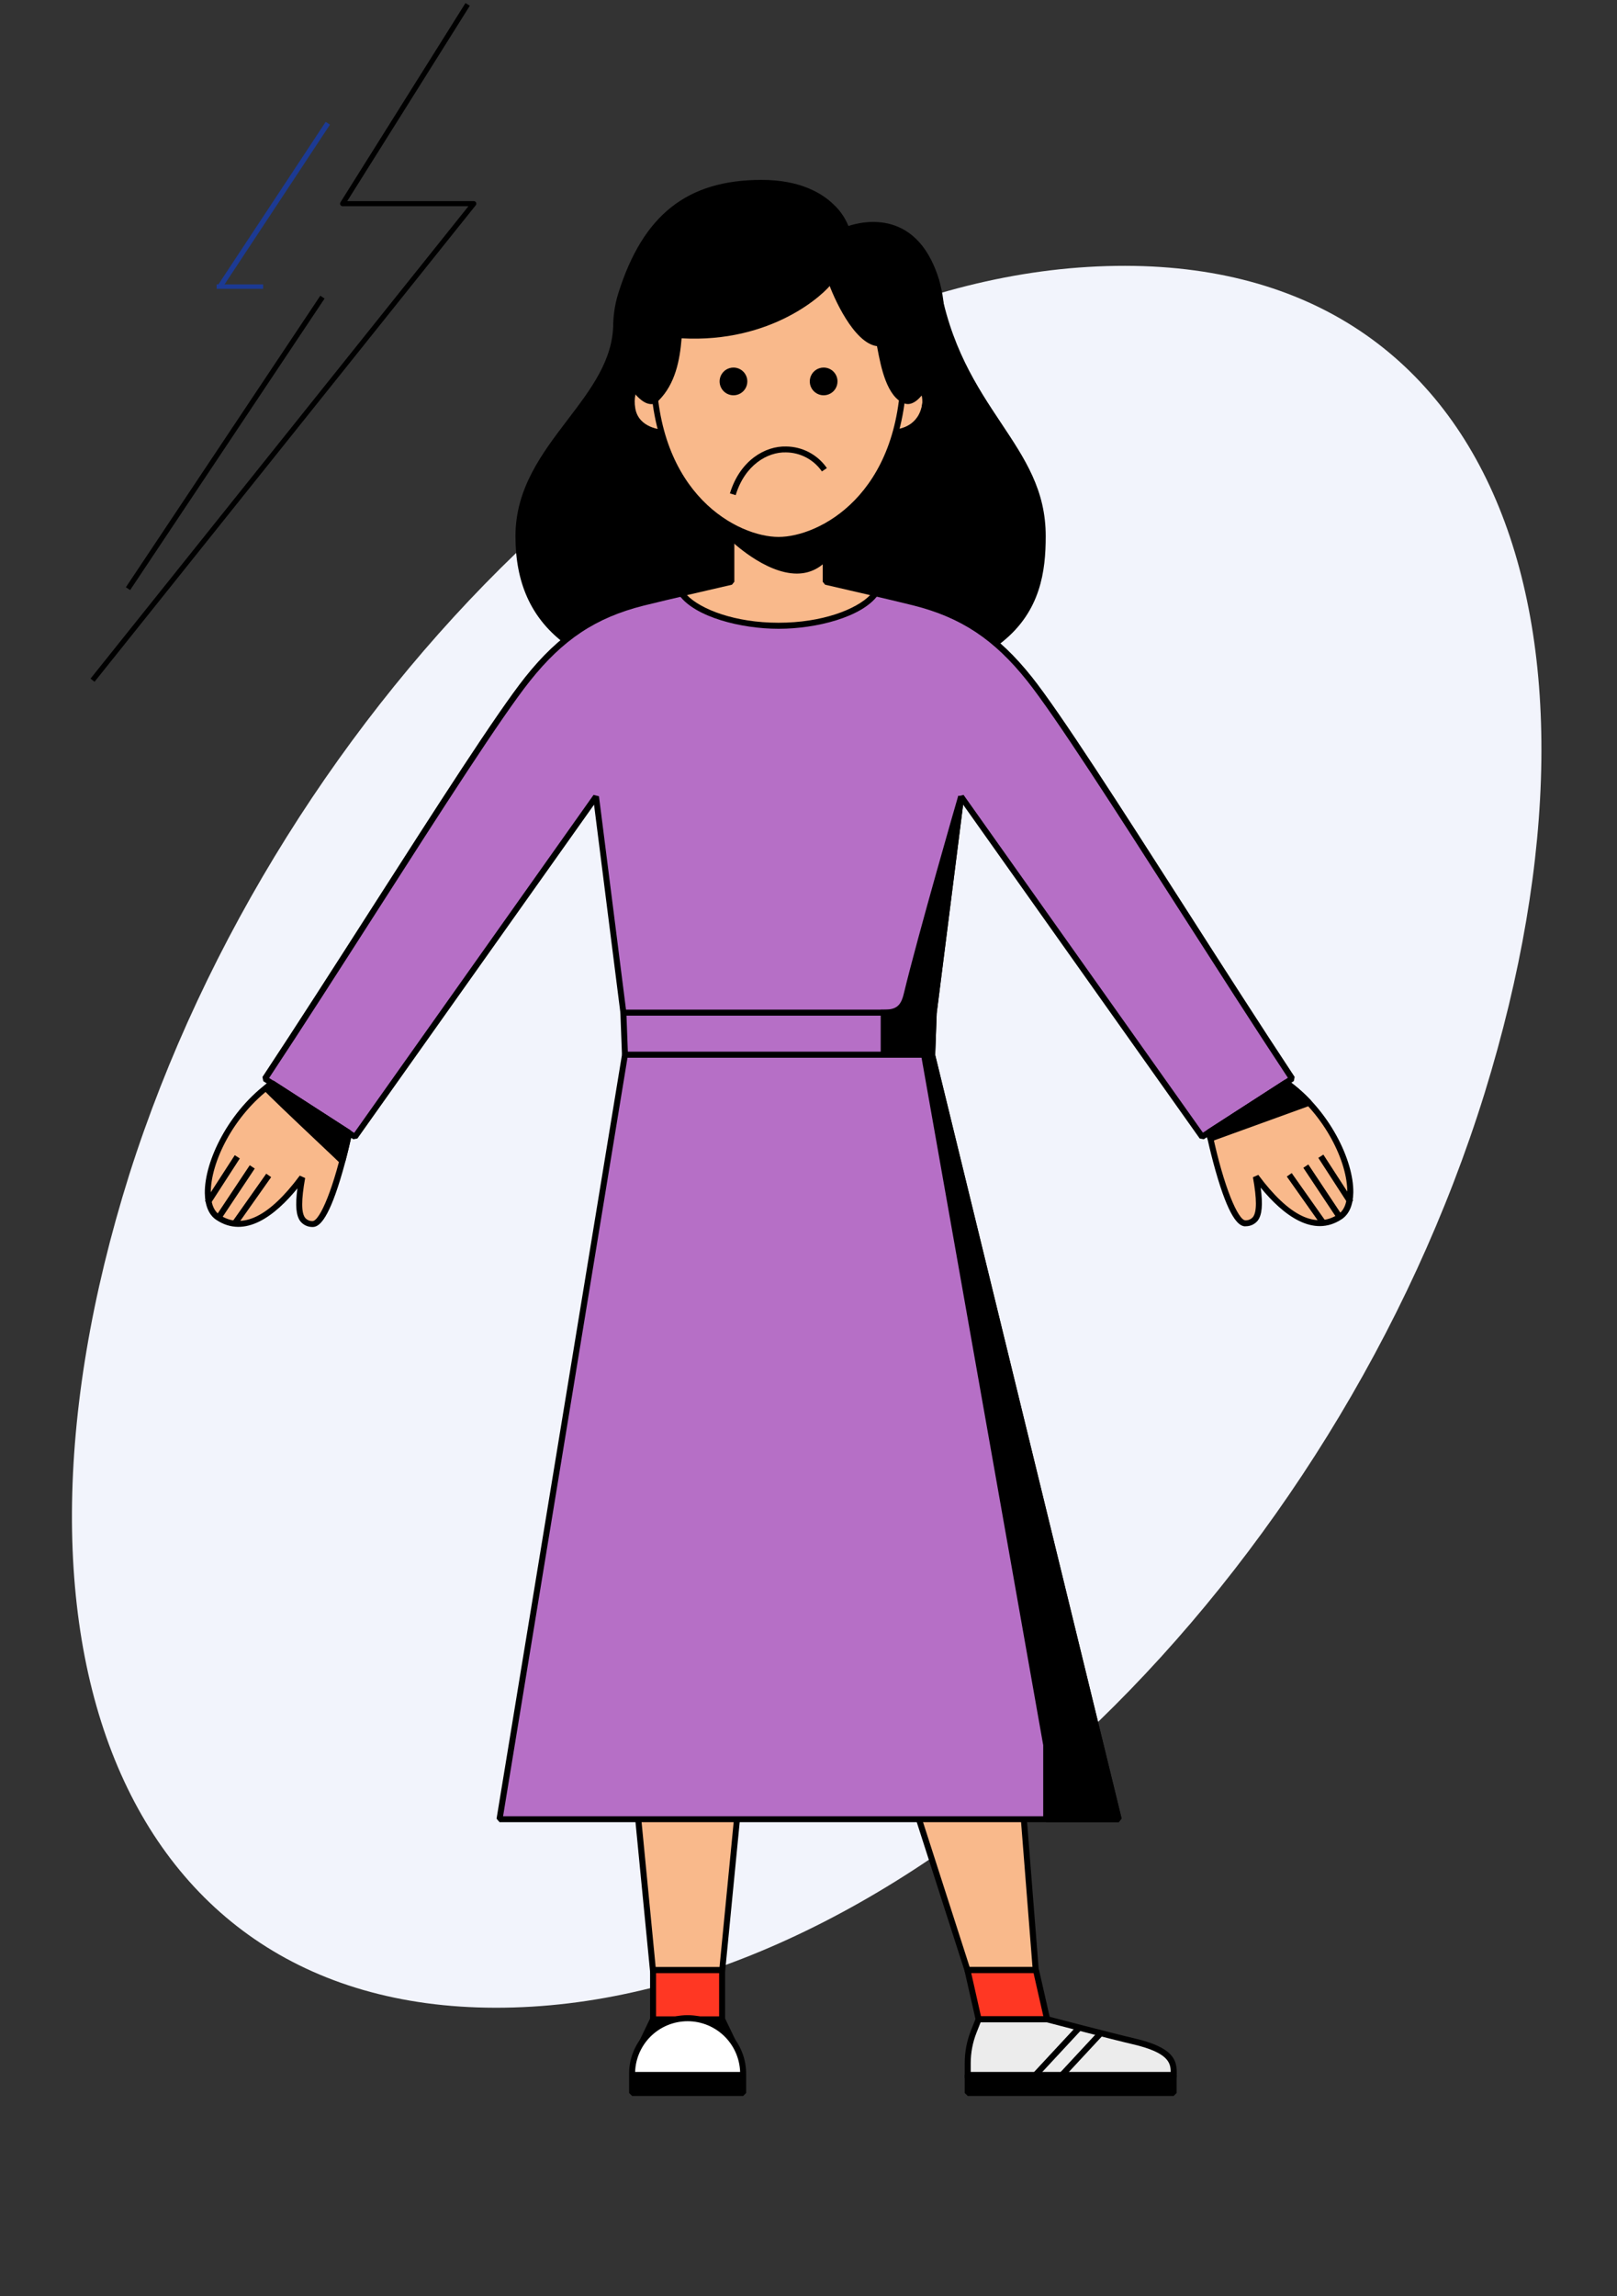 <svg width="367" height="521" viewBox="0 0 367 521" fill="none" xmlns="http://www.w3.org/2000/svg">
<rect x="0" y="0" width="367" height="521" fill="#333333" stroke="none"/>
<path d="M120.731 455.336C209.179 450.041 303.02 357.267 336.931 248.122C370.261 140.351 338.684 55.079 246.937 60.571C157.168 65.945 63.367 159.39 29.337 266.536C-5.192 376.385 30.3 460.75 120.731 455.336Z" fill="#F2F4FC"/>
<mask id="mask0_10350_10165" style="mask-type:alpha" maskUnits="userSpaceOnUse" x="7" y="30" width="351" height="491">
<path d="M357.2 30.821H7.486V520.421H357.2V30.821Z" fill="#5475EA"/>
</mask>
<g mask="url(#mask0_10350_10165)">
<path d="M148.196 447.043L142.888 392.696H169.229L163.92 447.043H156.058H148.196Z" fill="#F9B98B"/>
<path d="M164.54 447.721H147.575L142.136 391.991H169.979L164.54 447.721ZM148.811 446.36H163.304L168.477 393.374H143.666L148.811 446.36Z" fill="black"/>
<path d="M139.858 73.35C139.858 91.094 117.639 101.177 117.639 121.681C117.639 138.151 125.958 156.254 176.701 156.254C231.038 156.254 236.667 138.151 236.667 121.681C236.667 100.779 217.236 93.255 212.418 63.523C193.285 63.523 139.858 73.35 139.858 73.35Z" fill="black"/>
<path d="M176.705 156.941C153.756 156.941 137.276 153.13 127.704 145.687C120.479 140.025 116.99 132.174 116.99 121.688C116.99 110.837 122.979 102.931 128.81 95.271C134.145 88.269 139.181 81.659 139.181 73.34L139.726 72.671C140.27 72.573 193.431 62.832 212.41 62.832L213.085 63.404C215.514 78.398 221.726 87.741 227.208 95.978C232.691 104.216 237.341 111.223 237.341 121.671C237.341 129.62 236.17 138.685 227.481 145.665C218.056 153.255 201.44 156.941 176.705 156.941ZM140.537 73.923C140.319 82.433 135.25 89.08 129.893 96.109C124.204 103.574 118.323 111.294 118.323 121.698C118.323 136.246 124.372 155.591 176.705 155.591C228.809 155.591 235.991 139.301 235.991 121.698C235.991 111.642 231.401 104.744 226.087 96.757C220.599 88.509 214.387 79.177 211.844 64.226C193.583 64.395 146.189 72.899 140.537 73.923Z" fill="black"/>
<path d="M235.077 447.048H219.582L205.459 403.116H231.62L235.077 447.048Z" fill="#F9B98B"/>
<path d="M235.814 447.726H219.083L204.519 402.433H232.242L235.814 447.726ZM220.079 446.365H234.338L230.984 403.794H206.386L220.079 446.365Z" fill="black"/>
<path d="M176.704 239.329H211.549L253.913 412.791H113.373L141.854 239.329H176.699" fill="#B66FC6"/>
<path d="M253.916 413.478H113.376L112.701 412.683L141.182 239.226L141.857 238.681H211.547L212.211 239.199L254.569 412.661L253.916 413.478ZM114.177 412.139H253.045L211.018 240.015H142.417L114.177 412.139Z" fill="black"/>
<path d="M209.743 239.322L237.466 395.939V412.796H253.909L211.55 239.333L209.743 239.322Z" fill="black"/>
<path d="M253.914 413.474H237.466L236.769 412.793V395.997L209.056 239.439L209.731 238.639H211.539L212.198 239.156L254.556 412.619L253.914 413.474ZM238.125 412.113H253.021L211.016 240.011H210.553L238.141 395.801V412.134L238.125 412.113Z" fill="black"/>
<path d="M176.643 132.027H165.944C165.944 132.027 150.879 135.462 145.887 136.731C134.41 139.633 126.923 145.034 119.709 154.066C109.615 166.779 81.374 212.639 60.13 244.767L80.563 257.948L135.264 180.772L141.487 229.805H211.918L218.135 180.772L272.837 257.948L293.27 244.767C272.036 212.644 243.785 166.779 233.68 154.088C226.477 145.034 218.979 139.633 207.513 136.731C202.521 135.462 187.456 132.027 187.456 132.027H176.757" fill="#B66FC6"/>
<path d="M273.21 258.517L272.284 258.337L218.595 182.588L212.606 229.884L211.931 230.483H141.49L140.815 229.884L134.826 182.588L81.121 258.337L80.196 258.517L59.762 245.336L59.566 244.388C67.352 232.612 76.074 218.995 84.513 205.83C99.045 183.148 112.77 161.73 119.189 153.661C126.888 143.991 134.57 138.895 145.721 136.097C150.664 134.839 165.647 131.42 165.8 131.387H165.947H176.645V132.748H166.023C164.869 133.01 150.806 136.228 146.058 137.431C135.223 140.153 127.748 145.135 120.256 154.554C113.875 162.563 100.172 183.954 85.656 206.609C77.354 219.567 68.778 232.955 61.08 244.606L80.386 257.063L134.712 180.377L135.942 180.682L142.084 229.138H211.322L217.463 180.682L218.693 180.377L273.019 257.02L292.303 244.563C284.61 232.917 276.035 219.518 267.732 206.576C253.217 183.922 239.508 162.525 233.132 154.51C225.635 145.091 218.16 140.131 207.331 137.387C202.578 136.184 188.514 132.966 187.36 132.705H176.76V131.344H187.611C187.758 131.376 202.741 134.796 207.685 136.053C218.835 138.879 226.523 143.975 234.216 153.645C240.64 161.713 254.361 183.138 268.903 205.825C277.336 218.99 286.053 232.596 293.839 244.372L293.643 245.319L273.21 258.517Z" fill="black"/>
<path d="M163.895 447.044H148.226V458.216H163.895V447.044Z" fill="#FF3723"/>
<path d="M164.573 458.898H147.543V446.376H164.573V458.898ZM148.904 457.537H163.212V447.737H148.904V457.537Z" fill="black"/>
<path d="M237.654 458.216H222.099L219.567 447.044H235.117L237.654 458.216Z" fill="#FF3723"/>
<path d="M237.657 458.889H222.107L221.443 458.345L218.906 447.172L219.57 446.339H235.136L235.795 446.884L238.332 458.056L237.657 458.889ZM222.646 457.528H236.802L234.581 447.728H220.436L222.646 457.528Z" fill="black"/>
<path d="M176.759 110.655H187.458V132.036L198.755 134.649C196.202 138.161 187.981 142.01 176.759 142.01H176.705C165.478 142.01 157.257 138.161 154.704 134.649L166.006 132.036V110.655H176.705" fill="#F9B98B"/>
<path d="M176.758 142.681H176.703C168.254 142.681 157.795 140.057 154.152 135.059L154.55 133.997L165.324 131.503V110.645L165.989 109.965H176.687V111.326H166.669V132.015L166.125 132.679L155.911 135.042C159.052 138.271 166.8 141.309 176.671 141.309H176.725C186.607 141.309 194.344 138.271 197.485 135.042L187.271 132.679L186.727 132.015V111.326H176.709V109.965H187.407L188.088 110.645V131.482L198.863 133.975L199.26 135.037C195.661 140.057 185.202 142.681 176.758 142.681Z" fill="black"/>
<path d="M165.99 119.558C175.458 124.714 182.149 122.1 187.441 119.558V126.298C179.819 135.412 165.99 121.833 165.99 121.833V119.536" fill="black"/>
<path d="M180.862 130.155C173.577 130.155 165.862 122.668 165.53 122.342L165.328 122.146V118.416L166.336 118.961C175.325 123.861 181.58 121.634 187.166 118.961L188.141 118.492V126.572L187.983 126.763C187.187 127.766 186.185 128.586 185.045 129.168C183.905 129.751 182.653 130.081 181.373 130.138C181.205 130.149 181.03 130.155 180.862 130.155ZM166.706 121.563C167.991 122.761 175.096 129.093 181.324 128.783C182.376 128.734 183.405 128.467 184.347 127.998C185.289 127.53 186.123 126.87 186.796 126.06V120.616C181.526 123.039 175.21 124.906 166.706 120.67V121.563Z" fill="black"/>
<path d="M204.997 84.669C208.101 85.671 210.796 88.578 209.827 92.797C208.667 97.823 203.141 98.16 203.141 98.16" fill="#F9B98B"/>
<path d="M203.185 98.834L203.098 97.479C203.305 97.479 208.139 97.098 209.163 92.638C210.039 88.827 207.595 86.219 204.807 85.31L205.221 84.014C208.624 85.103 211.575 88.299 210.508 92.943C209.234 98.399 203.245 98.829 203.185 98.834Z" fill="black"/>
<path d="M203.173 98.834L203.119 97.473C203.315 97.473 208.019 97.196 209.168 92.361C210.208 88.038 207.366 86.143 204.812 85.31L205.226 84.014C209.582 85.419 211.498 88.577 210.513 92.677C209.086 98.529 203.233 98.834 203.173 98.834Z" fill="black"/>
<path d="M148.331 84.669C145.227 85.671 142.717 88.18 143.501 92.797C144.367 97.883 150.187 98.16 150.187 98.16" fill="#F9B98B"/>
<path d="M150.157 98.834C150.092 98.834 143.782 98.464 142.835 92.905C142.1 88.582 144.027 85.337 148.127 84.014L148.546 85.31C146.553 85.953 143.341 87.766 144.19 92.677C144.958 97.168 150.179 97.473 150.239 97.479L150.157 98.834Z" fill="black"/>
<path d="M176.704 122.488C166.359 122.488 148.273 111.893 148.273 83.288C148.273 56.327 170.884 53.626 176.704 53.626C182.524 53.626 205.135 56.61 205.135 83.337C205.135 111.915 187.043 122.537 176.704 122.537" fill="#F9B98B"/>
<path d="M176.706 123.197C171.806 123.197 164.38 120.812 158.113 114.11C153.316 108.976 147.594 99.469 147.594 83.343C147.594 71.61 151.748 63.024 159.942 57.824C167.189 53.229 175.187 53.001 176.706 53.001C177.893 53.001 205.818 53.343 205.818 83.343C205.818 99.469 200.096 108.976 195.294 114.11C189.032 120.812 181.59 123.197 176.706 123.197ZM176.706 54.362C173.864 54.362 148.939 55.173 148.939 83.343C148.939 112.427 167.635 121.836 176.706 121.836C185.777 121.836 204.473 112.427 204.473 83.343C204.457 54.688 177.838 54.362 176.706 54.362Z" fill="black"/>
<path d="M169.617 86.551C169.617 87.173 169.432 87.782 169.086 88.299C168.74 88.817 168.249 89.22 167.674 89.458C167.099 89.696 166.466 89.759 165.856 89.637C165.245 89.516 164.685 89.216 164.244 88.776C163.804 88.336 163.505 87.775 163.383 87.165C163.262 86.554 163.324 85.921 163.562 85.347C163.8 84.771 164.204 84.28 164.721 83.934C165.239 83.588 165.847 83.404 166.47 83.404C167.304 83.404 168.105 83.735 168.695 84.326C169.285 84.916 169.617 85.716 169.617 86.551Z" fill="black"/>
<path d="M190.083 86.551C190.083 87.173 189.899 87.782 189.553 88.3C189.207 88.817 188.715 89.221 188.139 89.459C187.564 89.697 186.931 89.759 186.32 89.637C185.71 89.515 185.149 89.215 184.709 88.774C184.269 88.333 183.97 87.772 183.849 87.161C183.728 86.55 183.792 85.918 184.031 85.343C184.27 84.768 184.674 84.277 185.192 83.931C185.71 83.586 186.319 83.403 186.942 83.404C187.355 83.404 187.764 83.485 188.145 83.644C188.527 83.802 188.873 84.034 189.165 84.326C189.457 84.618 189.688 84.965 189.846 85.347C190.003 85.729 190.084 86.138 190.083 86.551Z" fill="black"/>
<path d="M211.568 239.327L211.922 229.81H141.486L141.84 239.327H211.568Z" fill="#B66FC6"/>
<path d="M211.565 239.997H141.843L141.162 239.344L140.803 229.821L141.489 229.119H211.919L212.6 229.821L212.267 239.344L211.565 239.997ZM142.496 238.636H210.906L211.211 230.469H142.191L142.496 238.636Z" fill="black"/>
<path d="M282.758 277.592C285.562 277.386 286.51 275.175 285.05 267.019C290.261 274.037 297.404 280.598 304.166 276.09C309.965 272.219 304.422 254.562 291.883 245.666L274.417 256.93C274.417 256.93 278.773 277.892 282.758 277.592Z" fill="#F9B98B"/>
<path d="M282.649 278.276C281.343 278.276 279.312 276.98 276.442 267.572C274.864 262.4 273.764 257.119 273.753 257.064L274.047 256.357L291.513 245.092H292.275C301.716 251.789 307.253 263.315 307.15 270.583C307.106 273.436 306.208 275.527 304.542 276.637C298.008 280.993 291.164 275.636 286.134 269.5C286.651 273.42 286.428 275.717 285.448 276.986C285.127 277.378 284.725 277.694 284.268 277.914C283.812 278.133 283.313 278.249 282.807 278.254H282.649V278.276ZM275.179 257.249C277.76 269.461 281.043 276.915 282.666 276.915H282.704C283.019 276.919 283.331 276.854 283.619 276.725C283.906 276.596 284.162 276.407 284.37 276.169C285.268 275.009 285.273 272.135 284.37 267.137L285.584 266.592C292.52 275.93 298.651 278.93 303.779 275.505C305.386 274.416 305.75 272.238 305.778 270.561C305.876 263.739 300.703 252.943 291.85 246.475L275.179 257.249Z" fill="black"/>
<path d="M274.728 258.346L297.116 250.266C295.531 248.561 293.778 247.02 291.883 245.666L274.417 256.93L274.728 258.346Z" fill="black"/>
<path d="M274.962 258.986L274.063 258.491L273.753 257.075L274.047 256.357L291.513 245.092H292.275C294.208 246.474 295.997 248.046 297.616 249.785L297.349 250.874L274.962 258.986ZM275.185 257.244L275.228 257.44L295.918 249.981C294.664 248.714 293.314 247.547 291.878 246.491L275.185 257.244Z" fill="black"/>
<path d="M293.17 266.187L292.058 266.972L299.854 278.017L300.966 277.232L293.17 266.187Z" fill="black"/>
<path d="M296.94 264.234L295.807 264.988L303.31 276.273L304.444 275.519L296.94 264.234Z" fill="black"/>
<path d="M300.354 261.996L299.212 262.736L305.971 273.18L307.114 272.44L300.354 261.996Z" fill="black"/>
<path d="M70.879 277.738C68.075 277.525 67.128 275.32 68.587 267.164C63.377 274.182 56.233 280.743 49.471 276.235C43.667 272.364 49.21 254.707 61.754 245.811L79.215 257.076C79.215 257.076 74.859 278.037 70.879 277.738Z" fill="#F9B98B"/>
<path d="M70.982 278.421H70.825C70.319 278.415 69.822 278.298 69.367 278.078C68.912 277.859 68.51 277.543 68.189 277.153C67.204 275.884 66.981 273.587 67.503 269.661C62.473 275.803 55.645 281.171 49.09 276.804C47.429 275.715 46.526 273.603 46.487 270.75C46.384 263.476 51.932 251.956 61.362 245.259H62.124L79.585 256.524L79.884 257.231C79.884 257.286 78.795 262.561 77.195 267.739C74.32 277.109 72.294 278.421 70.982 278.421ZM68.037 266.765L69.256 267.309C68.364 272.307 68.364 275.176 69.256 276.342C69.458 276.577 69.708 276.766 69.991 276.894C70.273 277.022 70.58 277.086 70.89 277.082H70.928C72.561 277.082 75.828 269.628 78.414 257.411L61.776 246.62C52.923 253.104 47.751 263.901 47.843 270.723C47.843 272.383 48.23 274.594 49.841 275.666C54.986 279.091 61.106 276.091 68.037 266.765Z" fill="black"/>
<path d="M60.366 246.862C60.818 246.497 61.286 246.149 61.76 245.811L79.22 257.076C79.22 257.076 78.632 259.912 77.69 263.484C76.656 262.395 61.542 248.305 60.366 246.862Z" fill="black"/>
<path d="M77.197 263.962C76.854 263.609 74.774 261.643 72.362 259.367C65.948 253.302 60.575 248.206 59.84 247.297L59.943 246.333C60.411 245.957 60.89 245.598 61.369 245.244H62.132L79.592 256.509L79.892 257.217C79.892 257.249 79.287 260.113 78.351 263.663L77.197 263.962ZM61.364 246.948C63.182 248.81 69.177 254.478 73.298 258.382C75.041 260.015 76.456 261.365 77.322 262.193C77.866 260.015 78.28 258.208 78.454 257.402L61.778 246.627L61.364 246.948Z" fill="black"/>
<path d="M60.428 266.325L52.633 277.37L53.746 278.155L61.54 267.11L60.428 266.325Z" fill="black"/>
<path d="M56.684 264.409L49.179 275.692L50.312 276.446L57.817 265.163L56.684 264.409Z" fill="black"/>
<path d="M53.284 262.127L46.53 272.575L47.673 273.314L54.427 262.866L53.284 262.127Z" fill="black"/>
<path d="M266.376 470.836H219.64V474.931H266.376V470.836Z" fill="black"/>
<path d="M266.374 475.603H219.638L218.957 474.923V470.834L219.638 470.153H266.374L267.054 470.834V474.923L266.374 475.603ZM220.319 474.242H265.693V471.52H220.319V474.242Z" fill="black"/>
<path d="M219.648 470.834V468.15C219.646 465.699 220.107 463.269 221.009 460.99L222.098 458.213H237.653C237.653 458.213 252.582 462.123 257.253 463.206C266.863 465.433 266.378 468.536 266.378 470.828L219.648 470.834Z" fill="#ECECEC"/>
<path d="M267.054 471.513H218.957V468.148C218.957 465.611 219.437 463.096 220.373 460.738L221.642 457.531H237.823C237.975 457.569 252.801 461.451 257.423 462.518C266.39 464.598 267.109 467.478 267.082 470.5L267.054 471.513ZM220.319 470.151H265.699C265.699 468.153 265.247 465.758 257.096 463.868C252.654 462.839 238.786 459.213 237.567 458.892H222.562L221.636 461.239C220.766 463.438 220.319 465.782 220.319 468.148V470.151Z" fill="black"/>
<path d="M249.31 460.924L240.511 470.399L241.508 471.326L250.307 461.85L249.31 460.924Z" fill="black"/>
<path d="M244.456 459.655L234.479 470.399L235.477 471.326L245.454 460.582L244.456 459.655Z" fill="black"/>
<path d="M164.52 457.914L163.293 458.504L166.122 464.387L167.349 463.797L164.52 457.914Z" fill="black"/>
<path d="M147.627 457.867L144.799 463.75L146.025 464.34L148.854 458.457L147.627 457.867Z" fill="black"/>
<path d="M143.461 470.817C143.426 469.14 143.726 467.473 144.344 465.914C144.961 464.355 145.884 462.934 147.058 461.736C148.231 460.538 149.632 459.586 151.178 458.936C152.724 458.286 154.385 457.951 156.062 457.951C157.739 457.951 159.4 458.286 160.946 458.936C162.492 459.586 163.893 460.538 165.067 461.736C166.24 462.934 167.163 464.355 167.78 465.914C168.398 467.473 168.698 469.14 168.663 470.817" fill="white"/>
<path d="M169.346 470.822H167.985C168.019 469.235 167.735 467.657 167.152 466.181C166.568 464.705 165.695 463.361 164.585 462.226C163.474 461.092 162.149 460.191 160.686 459.576C159.223 458.96 157.651 458.643 156.064 458.643C154.477 458.643 152.905 458.96 151.442 459.576C149.979 460.191 148.654 461.092 147.543 462.226C146.433 463.361 145.56 464.705 144.976 466.181C144.393 467.657 144.109 469.235 144.143 470.822H142.782C142.746 469.055 143.063 467.299 143.715 465.656C144.366 464.013 145.339 462.517 146.576 461.255C147.813 459.992 149.289 458.99 150.918 458.305C152.547 457.621 154.297 457.268 156.064 457.268C157.831 457.268 159.581 457.621 161.21 458.305C162.839 458.99 164.315 459.992 165.552 461.255C166.789 462.517 167.762 464.013 168.413 465.656C169.065 467.299 169.382 469.055 169.346 470.822Z" fill="black"/>
<path d="M168.665 470.836H143.462V474.931H168.665V470.836Z" fill="black"/>
<path d="M168.666 475.603H143.463L142.783 474.923V470.834L143.463 470.153H168.666L169.346 470.834V474.923L168.666 475.603ZM144.166 474.242H168.007V471.52H144.144L144.166 474.242Z" fill="black"/>
<path d="M211.568 239.323H200.565V229.806C203.5 229.806 205.002 228.919 205.786 225.679C209.053 212.112 218.14 180.773 218.14 180.773L211.922 229.806L211.568 239.323Z" fill="black"/>
<path d="M212.223 240.002H199.886V229.113H200.566C203.392 229.113 204.459 228.269 205.123 225.503C208.363 212.082 217.395 180.858 217.488 180.569L218.816 180.847L212.604 229.848L212.223 240.002ZM201.247 238.641H210.911L211.248 229.717L216.35 189.455C213.421 199.75 208.619 216.808 206.446 225.819C205.695 228.933 204.214 230.278 201.247 230.447V238.641Z" fill="black"/>
<path d="M149.829 459.306C149.83 459.555 149.757 459.798 149.619 460.006C149.482 460.213 149.286 460.375 149.056 460.472C148.826 460.568 148.573 460.593 148.329 460.545C148.085 460.497 147.86 460.378 147.683 460.202C147.507 460.027 147.387 459.803 147.338 459.559C147.289 459.314 147.313 459.061 147.408 458.831C147.503 458.601 147.665 458.404 147.872 458.266C148.079 458.127 148.322 458.053 148.571 458.053C148.736 458.053 148.899 458.085 149.052 458.147C149.204 458.21 149.343 458.302 149.46 458.418C149.577 458.535 149.669 458.673 149.733 458.825C149.796 458.978 149.829 459.141 149.829 459.306Z" fill="black"/>
<path d="M164.686 459.306C164.686 459.553 164.613 459.795 164.475 460.001C164.338 460.207 164.142 460.368 163.913 460.463C163.685 460.557 163.433 460.582 163.19 460.534C162.947 460.486 162.724 460.366 162.549 460.191C162.374 460.016 162.254 459.793 162.206 459.55C162.158 459.307 162.183 459.055 162.277 458.826C162.372 458.598 162.533 458.402 162.739 458.264C162.944 458.127 163.187 458.053 163.434 458.053C163.766 458.053 164.085 458.185 164.32 458.42C164.555 458.655 164.686 458.974 164.686 459.306Z" fill="black"/>
<path d="M188.512 63.587C186.807 66.135 174.857 77.46 154.091 76.044C153.754 80.721 152.948 86.52 148.973 90.483C146.126 93.881 136.571 80.77 141.008 66.702C146.605 48.942 156.345 41.504 172.869 41.504C189.394 41.504 192.214 52.257 192.214 52.257L188.512 63.587Z" fill="black"/>
<path d="M147.834 91.706C147.292 91.689 146.763 91.537 146.294 91.265C142.161 89 136.76 77.871 140.348 66.498C145.951 48.738 155.979 40.821 172.863 40.821C181.628 40.821 186.588 43.854 189.196 46.397C190.879 47.954 192.138 49.914 192.855 52.092L192.904 52.282L189.06 63.966C187.16 66.808 175.111 77.893 154.7 76.766C154.302 81.666 153.295 87.111 149.457 90.922C149.262 91.165 149.015 91.362 148.734 91.498C148.454 91.633 148.146 91.704 147.834 91.706ZM172.879 42.161C156.464 42.161 147.132 49.554 141.666 66.884C140.152 71.78 140.175 77.023 141.731 81.906C143.141 86.321 145.373 89.18 146.963 90.073C147.976 90.617 148.341 90.187 148.46 90.073L148.499 90.029C152.217 86.321 153.072 80.866 153.399 76.02L153.448 75.345L154.128 75.394C174.126 76.755 185.892 66.171 187.884 63.307L191.494 52.255C191.031 50.834 187.65 42.182 172.863 42.182L172.879 42.161Z" fill="black"/>
<path d="M188.508 63.474C190.218 68.57 195.042 77.913 199.604 77.913C200.149 80.461 201.314 89.52 205.593 90.936C209.873 92.352 218.034 73.513 210.717 59.227C204.385 46.857 192.205 52.149 192.205 52.149L188.508 63.474Z" fill="black"/>
<path d="M206.058 91.686C205.823 91.686 205.59 91.65 205.366 91.577C201.261 90.216 199.922 83.111 199.187 79.294C199.138 79.022 199.089 78.75 199.045 78.548C193.759 77.841 189.12 67.42 187.868 63.685L187.797 63.472L191.657 51.642L191.94 51.516C192.066 51.462 204.757 46.115 211.306 58.91C217.361 70.736 213.136 85.136 209.069 89.879C207.86 91.289 206.826 91.686 206.058 91.686ZM189.229 63.462C191.232 69.304 195.888 77.225 199.606 77.225H200.151L200.27 77.77C200.347 78.097 200.428 78.537 200.526 79.049C201.152 82.316 202.454 89.187 205.797 90.298C206.341 90.483 207.174 90.009 208.04 89.002C211.786 84.646 215.793 70.665 210.098 59.542C204.582 48.767 194.592 51.968 192.757 52.665L189.229 63.462Z" fill="black"/>
<path d="M187.088 106.62C186.111 105.209 184.81 104.053 183.294 103.249C181.778 102.445 180.092 102.016 178.376 101.997C173.743 101.867 168.407 105.204 166.295 112.162" fill="#F9B98B"/>
<path d="M166.972 112.356L165.665 111.959C167.957 104.423 173.718 101.179 178.416 101.315C180.239 101.329 182.032 101.781 183.643 102.634C185.254 103.487 186.636 104.715 187.672 106.215L186.545 106.977C185.631 105.653 184.412 104.569 182.99 103.816C181.569 103.064 179.987 102.665 178.378 102.654C174.202 102.54 169.052 105.502 166.972 112.356Z" fill="black"/>
</g>
<path d="M74.406 27.97L49.891 65.106" stroke="#1C3A93" stroke-width="1.161" stroke-miterlimit="10" stroke-linejoin="round"/>
<path d="M73.18 67.427L29.053 133.576" stroke="black" stroke-width="1.161" stroke-miterlimit="10" stroke-linejoin="round"/>
<path d="M21 154.349L107.526 46.213H77.765L106.141 1" stroke="black" stroke-width="1.161" stroke-miterlimit="10" stroke-linejoin="round"/>
<path d="M49.163 65.037H59.721" stroke="#1C3A93" stroke-miterlimit="10" stroke-linejoin="round"/>
</svg>
